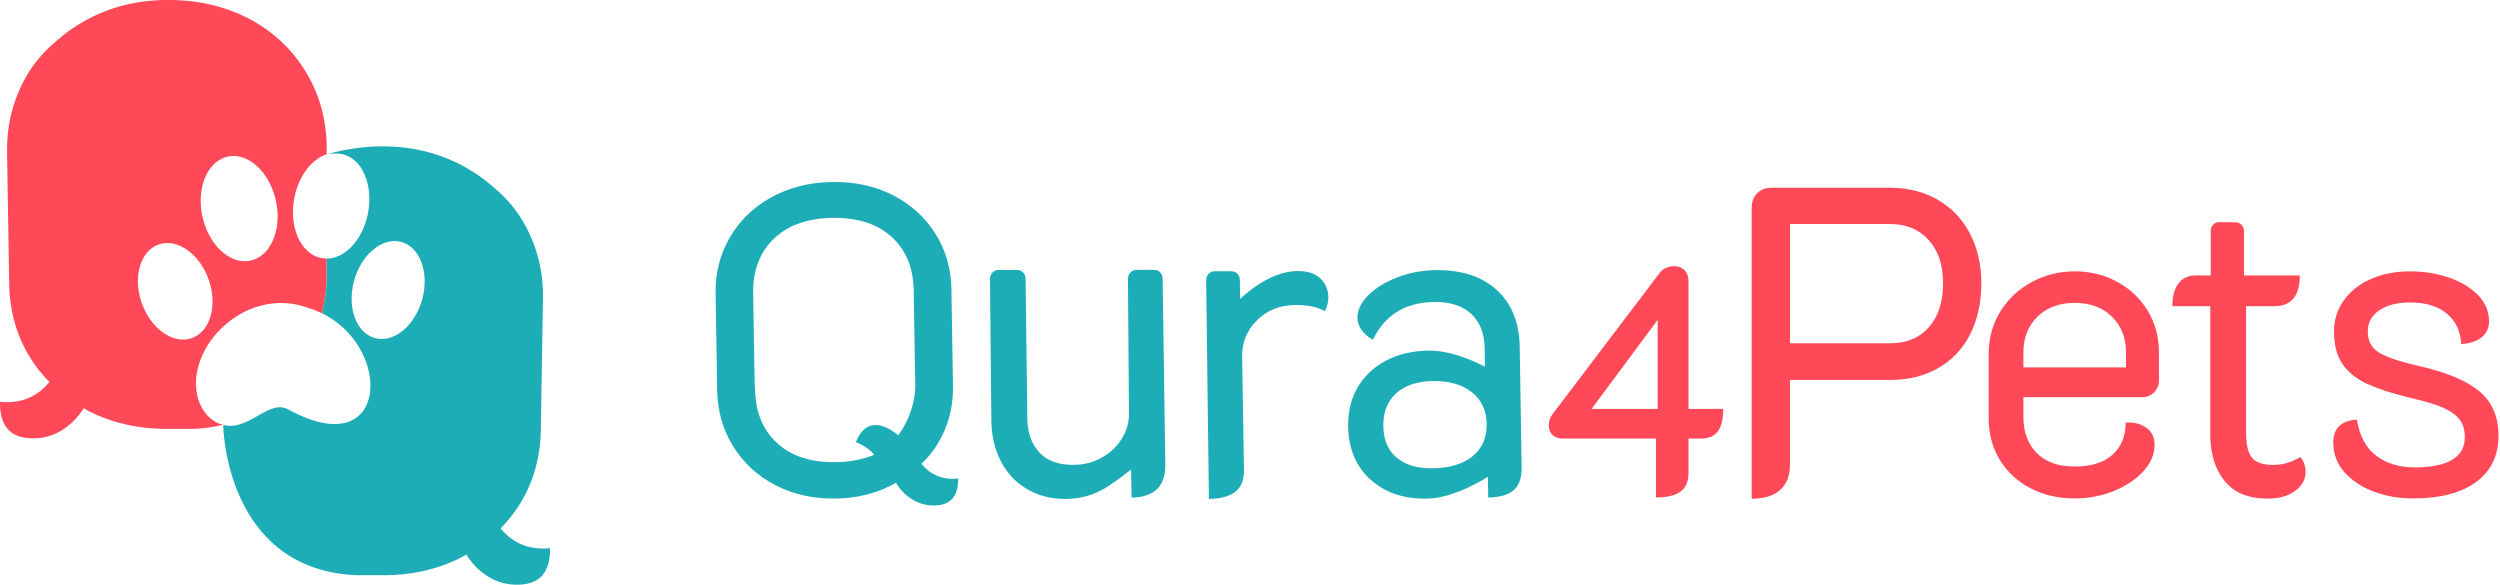 <svg width="171" height="40" viewBox="0 0 171 40" fill="none" xmlns="http://www.w3.org/2000/svg">
<path d="M113.266 29.997H106.88C106.591 29.997 106.365 29.916 106.196 29.753C106.026 29.591 105.938 29.375 105.938 29.091C105.938 28.807 106.02 28.564 106.183 28.341L113.573 18.601C113.667 18.486 113.799 18.392 113.975 18.317C114.145 18.243 114.327 18.209 114.515 18.209C114.816 18.209 115.055 18.304 115.231 18.493C115.407 18.682 115.495 18.932 115.495 19.243V27.969H117.868C117.868 28.672 117.742 29.186 117.497 29.51C117.253 29.834 116.87 29.997 116.355 29.997H115.495V32.356C115.495 32.93 115.312 33.349 114.955 33.62C114.59 33.89 114.032 34.025 113.266 34.025V29.997ZM113.385 21.879L108.864 27.969H113.385V22.217" fill="#FF4858"/>
<path d="M119.821 14.16C119.821 13.782 119.946 13.464 120.197 13.214C120.449 12.964 120.769 12.842 121.158 12.842H129.289C130.513 12.842 131.599 13.119 132.547 13.667C133.496 14.214 134.23 14.985 134.745 15.979C135.266 16.965 135.524 18.101 135.524 19.385C135.524 20.669 135.266 21.866 134.758 22.866C134.249 23.866 133.521 24.637 132.573 25.177C131.625 25.718 130.532 25.989 129.283 25.989H122.433V31.774C122.433 32.531 122.213 33.113 121.767 33.511C121.321 33.91 120.668 34.113 119.814 34.113V14.174L119.821 14.16ZM129.289 23.481C130.4 23.481 131.285 23.116 131.932 22.386C132.579 21.656 132.905 20.649 132.905 19.372C132.905 18.094 132.573 17.148 131.92 16.418C131.26 15.688 130.381 15.323 129.289 15.323H122.439V23.481H129.289Z" fill="#FF4858"/>
<path d="M138.871 33.39C137.979 32.923 137.282 32.268 136.78 31.443C136.278 30.612 136.026 29.679 136.026 28.638V24.197C136.026 23.136 136.29 22.176 136.817 21.318C137.345 20.46 138.061 19.784 138.965 19.297C139.863 18.81 140.842 18.56 141.903 18.56C142.964 18.56 143.931 18.797 144.816 19.277C145.695 19.757 146.392 20.419 146.907 21.257C147.416 22.095 147.673 23.048 147.673 24.103V26.022C147.673 26.34 147.56 26.61 147.34 26.833C147.121 27.056 146.851 27.165 146.53 27.165H138.4V28.516C138.4 29.537 138.701 30.355 139.304 30.977C139.907 31.599 140.773 31.909 141.909 31.909C143.046 31.909 143.906 31.639 144.502 31.098C145.099 30.558 145.394 29.828 145.394 28.908C145.953 28.868 146.417 28.983 146.8 29.253C147.183 29.523 147.372 29.916 147.372 30.436C147.372 31.078 147.114 31.673 146.606 32.234C146.097 32.795 145.419 33.241 144.584 33.586C143.749 33.924 142.858 34.093 141.909 34.093C140.779 34.093 139.762 33.856 138.871 33.39ZM145.419 25.13V24.11C145.419 23.109 145.099 22.298 144.459 21.663C143.818 21.034 142.971 20.716 141.909 20.716C140.848 20.716 140.001 21.034 139.36 21.663C138.72 22.291 138.4 23.109 138.4 24.11V25.13H145.419Z" fill="#FF4858"/>
<path d="M162.383 33.633C161.548 33.322 160.877 32.876 160.362 32.301C159.853 31.72 159.596 31.044 159.596 30.26C159.596 29.3 160.136 28.78 161.209 28.699C161.398 29.821 161.837 30.645 162.534 31.173C163.231 31.7 164.116 31.97 165.196 31.97C166.276 31.97 167.111 31.801 167.701 31.463C168.298 31.125 168.593 30.605 168.593 29.902C168.593 29.402 168.474 28.996 168.229 28.685C167.99 28.374 167.601 28.104 167.074 27.874C166.546 27.645 165.786 27.421 164.801 27.198C163.576 26.901 162.603 26.576 161.875 26.239C161.153 25.901 160.6 25.448 160.217 24.887C159.834 24.326 159.646 23.589 159.646 22.67C159.646 21.892 159.866 21.183 160.311 20.554C160.757 19.926 161.373 19.432 162.164 19.087C162.955 18.736 163.846 18.56 164.851 18.56C165.78 18.56 166.659 18.702 167.482 18.979C168.31 19.256 168.976 19.662 169.485 20.176C169.993 20.696 170.251 21.298 170.251 21.974C170.251 22.433 170.081 22.798 169.748 23.069C169.415 23.339 168.951 23.494 168.354 23.535C168.298 22.656 167.971 21.96 167.369 21.453C166.766 20.946 165.925 20.689 164.851 20.689C163.959 20.689 163.256 20.872 162.735 21.23C162.214 21.588 161.956 22.068 161.956 22.67C161.956 23.312 162.201 23.785 162.697 24.096C163.187 24.407 164.028 24.698 165.215 24.981C167.168 25.401 168.599 25.975 169.516 26.705C170.433 27.435 170.897 28.469 170.897 29.807C170.897 31.146 170.389 32.22 169.365 32.971C168.342 33.721 166.904 34.093 165.046 34.093C164.097 34.093 163.206 33.937 162.371 33.626L162.383 33.633Z" fill="#FF4858"/>
<path d="M153.475 18.844H157.305C157.305 20.243 156.721 20.946 155.553 20.946H153.632V29.611C153.632 30.409 153.763 30.977 154.033 31.308C154.303 31.639 154.787 31.801 155.496 31.801C156.143 31.801 156.758 31.619 157.336 31.261C157.575 31.517 157.7 31.869 157.7 32.308C157.7 32.788 157.468 33.207 157.003 33.565C156.539 33.924 155.904 34.106 155.107 34.106C153.789 34.106 152.803 33.701 152.156 32.889C151.503 32.078 151.183 31.017 151.183 29.699V20.946H148.59C148.59 20.264 148.728 19.75 149.011 19.385C149.287 19.027 149.67 18.844 150.153 18.844H151.214V15.796C151.214 15.465 151.459 15.194 151.773 15.194L152.935 15.208C153.236 15.208 153.481 15.478 153.487 15.809V18.844H153.475Z" fill="#FF4858"/>
<path d="M15.018 28.989C14.183 28.658 13.624 27.84 13.461 26.901C12.871 23.494 16.958 19.513 21.121 21.075C21.441 21.169 21.749 21.291 22.038 21.433C22.333 20.095 22.345 19.128 22.345 19.128V17.682C22.195 17.682 22.044 17.668 21.893 17.634C20.512 17.296 19.733 15.431 20.148 13.457C20.455 11.991 21.341 10.882 22.345 10.551V10.003C22.314 8.097 21.824 6.374 20.863 4.826C19.903 3.278 18.584 2.075 16.921 1.223C15.244 0.372 13.354 -0.034 11.257 -3.78629e-06C9.236 0.034 7.402 0.52 5.751 1.453C5.751 1.453 5.004 1.872 4.457 2.305C3.905 2.737 3.396 3.211 3.396 3.211C2.455 4.096 1.72 5.164 1.211 6.421C0.703 7.672 0.458 9.003 0.483 10.416L0.628 19.398C0.659 21.305 1.149 23.021 2.109 24.542C2.473 25.123 2.913 25.644 3.378 26.13C2.53 27.171 1.4 27.617 -0 27.489C-0.025 29.118 0.69 29.949 2.16 29.983C2.913 30.003 3.61 29.814 4.231 29.429C4.84 29.05 5.336 28.55 5.726 27.915C5.839 27.976 5.939 28.05 6.052 28.111C7.716 28.962 9.612 29.375 11.734 29.334H13.329C14.026 29.3 14.666 29.199 15.257 29.057C15.181 29.037 15.1 29.01 15.024 28.983L15.018 28.989ZM15.439 10.747C16.801 10.335 18.314 11.578 18.823 13.525C19.331 15.471 18.641 17.378 17.278 17.79C15.916 18.202 14.403 16.958 13.894 15.012C13.386 13.065 14.076 11.159 15.439 10.747ZM13.31 23.048C12.105 23.643 10.535 22.724 9.801 21C9.072 19.277 9.455 17.398 10.661 16.803C11.866 16.208 13.436 17.127 14.171 18.851C14.899 20.575 14.516 22.453 13.31 23.048Z" fill="#FF4858"/>
<path d="M22.346 17.682V19.128C22.346 19.128 22.333 20.095 22.038 21.433C22.025 21.426 22.006 21.419 21.988 21.413C26.929 23.765 26.596 31.788 19.721 28.009C18.365 27.266 17.046 29.523 15.27 29.064V29.125C15.27 29.125 15.389 38.878 24.292 39.344H25.887C28.003 39.385 29.899 38.979 31.569 38.121C31.682 38.06 31.782 37.986 31.895 37.925C32.285 38.56 32.774 39.06 33.39 39.439C34.011 39.824 34.708 40.014 35.462 39.993C36.931 39.959 37.647 39.128 37.621 37.499C36.215 37.627 35.091 37.181 34.243 36.141C34.714 35.654 35.148 35.133 35.512 34.552C36.472 33.031 36.962 31.315 36.993 29.409L37.138 20.426C37.163 19.006 36.918 17.675 36.41 16.431C35.901 15.174 35.173 14.106 34.225 13.221C34.225 13.221 33.716 12.748 33.164 12.315C32.617 11.882 31.87 11.463 31.87 11.463C30.219 10.53 28.386 10.044 26.364 10.01C25.014 9.99 23.532 10.206 22.358 10.551C22.634 10.49 23.049 10.483 23.325 10.53C24.794 10.767 25.567 12.707 25.152 14.681C24.782 16.431 23.595 17.668 22.371 17.688H22.364L22.346 17.682ZM28.812 20.696C28.229 22.48 26.741 23.549 25.491 23.075C24.242 22.602 23.702 20.77 24.286 18.979C24.869 17.195 26.358 16.127 27.607 16.6C28.857 17.073 29.396 18.905 28.812 20.696Z" fill="#1DADB7"/>
<path d="M77.717 18.466C77.403 18.466 77.152 18.743 77.152 19.081L77.221 28.26C77.233 28.881 77.07 29.463 76.731 30.003C76.398 30.544 75.94 30.977 75.368 31.294C74.797 31.619 74.163 31.788 73.479 31.795C72.436 31.815 71.645 31.538 71.105 30.963C70.565 30.389 70.289 29.618 70.27 28.658L70.151 19.061C70.151 18.729 69.894 18.466 69.586 18.466H68.28C67.966 18.466 67.715 18.743 67.715 19.081L67.809 28.827C67.828 29.855 68.048 30.774 68.481 31.592C68.914 32.41 69.517 33.038 70.302 33.484C71.08 33.93 71.978 34.147 72.983 34.126C73.987 34.106 74.91 33.829 75.751 33.288C76.593 32.748 77.365 32.112 77.365 32.112L77.397 34.039C78.96 34.011 79.732 33.248 79.707 31.761L79.525 19.054C79.525 18.723 79.267 18.459 78.96 18.459H77.71L77.717 18.466Z" fill="#1DADB7"/>
<path d="M93.74 32.809C92.748 31.903 92.239 30.693 92.214 29.186C92.189 27.658 92.685 26.414 93.689 25.461C94.7 24.508 96.044 24.015 97.72 23.981C99.51 23.947 101.569 25.083 101.569 25.083L101.55 23.819C101.531 22.792 101.224 22.008 100.615 21.453C100.006 20.899 99.158 20.636 98.059 20.656C96.1 20.696 94.719 21.555 93.909 23.238C93.608 23.082 93.356 22.873 93.156 22.602C92.955 22.332 92.854 22.062 92.848 21.778C92.835 21.237 93.08 20.71 93.576 20.21C94.072 19.709 94.731 19.297 95.554 18.98C96.376 18.662 97.249 18.493 98.16 18.479C99.93 18.445 101.33 18.892 102.36 19.818C103.39 20.744 103.917 22.041 103.949 23.711L104.08 31.97C104.093 32.673 103.911 33.194 103.547 33.518C103.176 33.849 102.592 34.018 101.795 34.032L101.77 32.612C101.77 32.612 99.547 34.072 97.626 34.106C96.025 34.14 94.725 33.701 93.733 32.788M100.728 31.2C101.381 30.666 101.701 29.936 101.688 29.01C101.676 28.084 101.337 27.354 100.671 26.827C100.012 26.299 99.114 26.043 97.978 26.063C96.916 26.083 96.088 26.367 95.491 26.908C94.895 27.455 94.606 28.199 94.618 29.138C94.631 30.085 94.939 30.808 95.535 31.308C96.132 31.808 96.96 32.051 98.022 32.031C99.177 32.011 100.081 31.734 100.734 31.2" fill="#1DADB7"/>
<path d="M63.031 31.72C63.727 31.065 64.267 30.274 64.644 29.355C65.021 28.435 65.203 27.449 65.184 26.401L65.077 19.77C65.052 18.364 64.688 17.101 63.979 15.979C63.269 14.857 62.302 13.978 61.072 13.349C59.841 12.721 58.441 12.416 56.877 12.45C55.333 12.477 53.952 12.836 52.74 13.505C51.528 14.181 50.586 15.093 49.921 16.242C49.249 17.391 48.922 18.669 48.948 20.075L49.054 26.712C49.08 28.118 49.444 29.395 50.153 30.538C50.863 31.68 51.83 32.565 53.06 33.2C54.291 33.829 55.678 34.133 57.223 34.099C58.711 34.072 60.067 33.714 61.285 33.025C61.574 33.505 61.944 33.883 62.409 34.167C62.867 34.451 63.382 34.586 63.941 34.573C65.021 34.552 65.555 33.937 65.536 32.734C64.493 32.836 63.658 32.498 63.031 31.727M61.442 29.78C61.222 29.584 60.971 29.416 60.695 29.28C59.703 28.814 58.987 29.138 58.541 30.247C59.062 30.443 59.483 30.733 59.803 31.105C59.037 31.423 58.171 31.599 57.185 31.612C55.735 31.639 54.536 31.328 53.606 30.673C52.671 30.017 52.068 29.098 51.786 27.915C51.786 27.915 51.622 27.192 51.61 25.745L51.516 20.075C51.49 18.527 51.955 17.283 52.909 16.35C53.864 15.418 55.195 14.938 56.909 14.904C58.642 14.87 59.998 15.303 60.984 16.202C61.969 17.101 62.472 18.317 62.497 19.865L62.604 26.408C62.616 27.307 62.258 28.686 61.436 29.774" fill="#1DADB7"/>
<path d="M88.761 18.54C86.701 18.54 84.824 20.453 84.824 20.453L84.805 19.155C84.805 18.824 84.548 18.554 84.24 18.554H83.066C82.752 18.554 82.501 18.831 82.501 19.169L82.689 34.126C83.512 34.113 84.115 33.944 84.51 33.626C84.906 33.309 85.1 32.815 85.088 32.153L84.962 24.4C84.95 23.434 85.276 22.609 85.96 21.926C86.639 21.237 87.499 20.885 88.541 20.865C89.395 20.852 90.092 20.987 90.619 21.277C90.782 20.994 90.864 20.669 90.858 20.311C90.852 19.811 90.669 19.385 90.305 19.04C89.947 18.695 89.433 18.54 88.761 18.54Z" fill="#1DADB7"/>
</svg>
